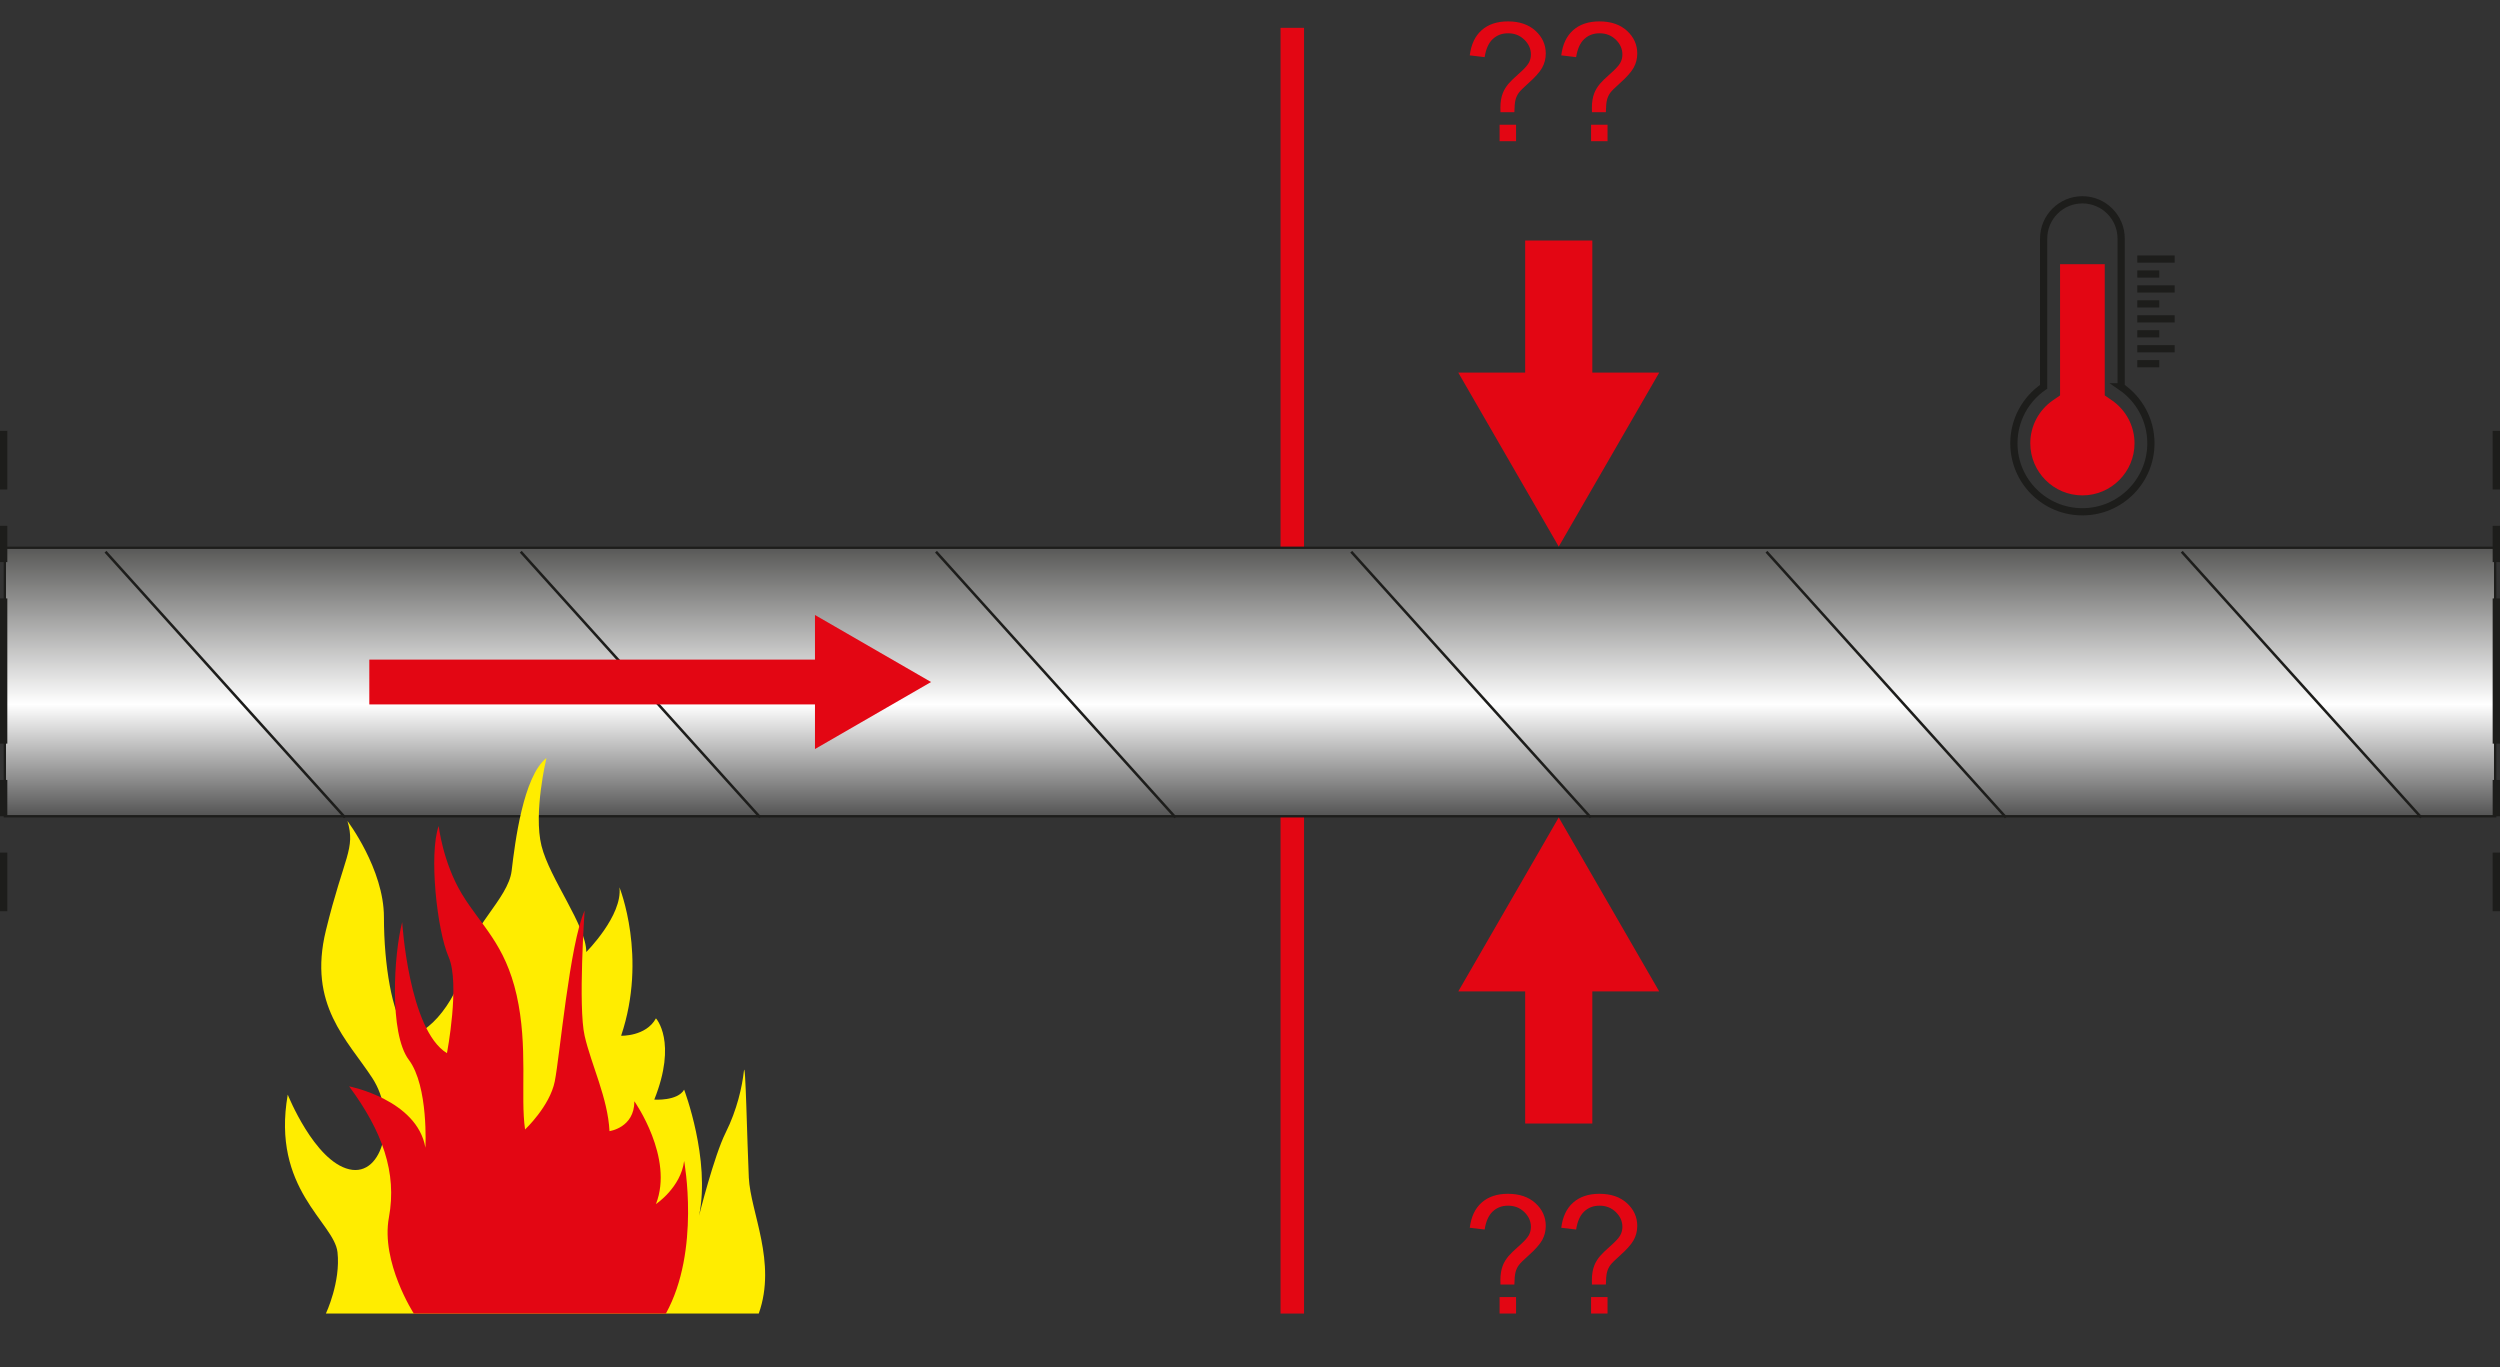 <?xml version="1.0" encoding="UTF-8"?>
<svg id="Layer_1" data-name="Layer 1" xmlns="http://www.w3.org/2000/svg" width="1925.65" height="1052.93" xmlns:xlink="http://www.w3.org/1999/xlink" viewBox="0 0 1925.65 1052.93">
  <rect x="0" y="0" width="1925.65" height="1052.93" fill="#333333" stroke="none"/>
  <defs>
    <style>
      .cls-1, .cls-2, .cls-3, .cls-4, .cls-5, .cls-6, .cls-7, .cls-8 {
        fill: none;
        stroke-miterlimit: 10;
      }

      .cls-1, .cls-3, .cls-4, .cls-7, .cls-8 {
        stroke: #1d1d1b;
      }

      .cls-1, .cls-3, .cls-7 {
        stroke-width: 5.65px;
      }

      .cls-2 {
        stroke-width: 34.52px;
      }

      .cls-2, .cls-5, .cls-6 {
        stroke: #e30613;
      }

      .cls-9 {
        fill: #e30613;
      }

      .cls-3 {
        stroke-dasharray: 0 0 0 0 111.86 27.97 27.97 27.97;
      }

      .cls-4 {
        stroke-width: 2px;
      }

      .cls-5 {
        stroke-width: 51.73px;
      }

      .cls-6 {
        stroke-width: 18.1px;
      }

      .cls-10 {
        fill: url(#Namnlös_övertoning_5);
      }

      .cls-7 {
        stroke-dasharray: 0 0 27.97 27.97;
      }

      .cls-11 {
        fill: #ffed00;
      }

      .cls-8 {
        stroke-width: 5.57px;
      }

      .cls-12 {
        fill: #1d1d1b;
      }
    </style>
    <linearGradient id="Namnlös_övertoning_5" data-name="Namnlös övertoning 5" x1="962.82" y1="378.94" x2="962.82" y2="671.09" gradientUnits="userSpaceOnUse">
      <stop offset="0" stop-color="#1d1d1b"/>
      <stop offset=".56" stop-color="#fff"/>
      <stop offset="1" stop-color="#000"/>
    </linearGradient>
  </defs>
  <line class="cls-6" x1="995.4" y1="21.44" x2="995.4" y2="1011.78"/>
  <g>
    <path class="cls-9" d="M1155.75,989.44c-.04-1.48-.06-2.6-.06-3.34,0-4.37,.62-8.15,1.86-11.32,.91-2.39,2.37-4.8,4.39-7.24,1.48-1.77,4.16-4.36,8.01-7.76,3.86-3.4,6.36-6.12,7.52-8.14,1.15-2.02,1.73-4.23,1.73-6.62,0-4.33-1.69-8.14-5.07-11.42-3.38-3.28-7.53-4.92-12.44-4.92s-8.7,1.49-11.88,4.46c-3.18,2.97-5.26,7.61-6.25,13.92l-11.45-1.36c1.03-8.46,4.09-14.93,9.19-19.43,5.09-4.5,11.83-6.74,20.2-6.74,8.87,0,15.94,2.41,21.22,7.24,5.28,4.83,7.92,10.66,7.92,17.51,0,3.96-.93,7.61-2.78,10.95-1.86,3.34-5.49,7.4-10.89,12.19-3.63,3.22-6,5.59-7.12,7.12-1.11,1.53-1.94,3.28-2.47,5.26-.54,1.98-.85,5.2-.93,9.65h-10.7Zm-.68,22.34v-12.68h12.68v12.68h-12.68Z"/>
    <path class="cls-9" d="M1226.22,989.44c-.04-1.48-.06-2.6-.06-3.34,0-4.37,.62-8.15,1.86-11.32,.91-2.39,2.37-4.8,4.39-7.24,1.48-1.77,4.16-4.36,8.01-7.76,3.86-3.4,6.36-6.12,7.52-8.14,1.15-2.02,1.73-4.23,1.73-6.62,0-4.33-1.69-8.14-5.07-11.42-3.38-3.28-7.53-4.92-12.44-4.92s-8.7,1.49-11.88,4.46c-3.18,2.97-5.26,7.61-6.25,13.92l-11.45-1.36c1.03-8.46,4.09-14.93,9.19-19.43,5.09-4.5,11.83-6.74,20.2-6.74,8.87,0,15.94,2.41,21.22,7.24,5.28,4.83,7.92,10.66,7.92,17.51,0,3.96-.93,7.61-2.78,10.95-1.86,3.34-5.49,7.4-10.89,12.19-3.63,3.22-6,5.59-7.12,7.12-1.11,1.53-1.94,3.28-2.47,5.26-.54,1.98-.85,5.2-.93,9.65h-10.7Zm-.68,22.34v-12.68h12.68v12.68h-12.68Z"/>
  </g>
  <g>
    <path class="cls-9" d="M1155.75,86.4c-.04-1.49-.06-2.6-.06-3.34,0-4.37,.62-8.15,1.86-11.32,.91-2.39,2.37-4.8,4.39-7.24,1.48-1.77,4.16-4.36,8.01-7.76,3.86-3.4,6.36-6.11,7.52-8.14,1.15-2.02,1.73-4.23,1.73-6.62,0-4.33-1.69-8.14-5.07-11.42-3.38-3.28-7.53-4.92-12.44-4.92s-8.7,1.48-11.88,4.45c-3.18,2.97-5.26,7.61-6.25,13.92l-11.45-1.36c1.03-8.46,4.09-14.93,9.19-19.43,5.09-4.5,11.83-6.74,20.2-6.74,8.87,0,15.94,2.41,21.22,7.24,5.28,4.83,7.92,10.66,7.92,17.51,0,3.96-.93,7.61-2.78,10.95-1.86,3.34-5.49,7.4-10.89,12.19-3.63,3.22-6,5.59-7.12,7.12-1.11,1.53-1.94,3.28-2.47,5.26-.54,1.98-.85,5.2-.93,9.65h-10.7Zm-.68,22.34v-12.68h12.68v12.68h-12.68Z"/>
    <path class="cls-9" d="M1226.22,86.4c-.04-1.49-.06-2.6-.06-3.34,0-4.37,.62-8.15,1.86-11.32,.91-2.39,2.37-4.8,4.39-7.24,1.48-1.77,4.16-4.36,8.01-7.76,3.86-3.4,6.36-6.11,7.52-8.14,1.15-2.02,1.73-4.23,1.73-6.62,0-4.33-1.69-8.14-5.07-11.42-3.38-3.28-7.53-4.92-12.44-4.92s-8.7,1.48-11.88,4.45c-3.18,2.97-5.26,7.61-6.25,13.92l-11.45-1.36c1.03-8.46,4.09-14.93,9.19-19.43,5.09-4.5,11.83-6.74,20.2-6.74,8.87,0,15.94,2.41,21.22,7.24,5.28,4.83,7.92,10.66,7.92,17.51,0,3.96-.93,7.61-2.78,10.95-1.86,3.34-5.49,7.4-10.89,12.19-3.63,3.22-6,5.59-7.12,7.12-1.11,1.53-1.94,3.28-2.47,5.26-.54,1.98-.85,5.2-.93,9.65h-10.7Zm-.68,22.34v-12.68h12.68v12.68h-12.68Z"/>
  </g>
  <g>
    <path class="cls-8" d="M1633.84,297.93v-114.18c0-16.48-13.36-29.85-29.85-29.85s-29.85,13.36-29.85,29.85v114.18c-13.84,9.51-22.92,25.45-22.92,43.51,0,29.14,23.63,52.77,52.77,52.77s52.77-23.63,52.77-52.77c0-18.06-9.08-34-22.92-43.51Z"/>
    <path class="cls-9" d="M1626.68,308.34l-5.48-3.76v-101.07h-34.43v101.07l-5.48,3.76c-10.92,7.51-17.44,19.88-17.44,33.1,0,22.13,18.01,40.14,40.14,40.14s40.14-18.01,40.14-40.14c0-13.22-6.52-25.59-17.44-33.1Z"/>
    <line class="cls-8" x1="1646.28" y1="280.14" x2="1663.2" y2="280.14"/>
    <line class="cls-8" x1="1646.28" y1="268.62" x2="1675.06" y2="268.62"/>
    <line class="cls-8" x1="1646.28" y1="257.11" x2="1663.2" y2="257.11"/>
    <line class="cls-8" x1="1646.28" y1="245.6" x2="1675.06" y2="245.6"/>
    <line class="cls-8" x1="1646.28" y1="234.08" x2="1663.2" y2="234.08"/>
    <line class="cls-8" x1="1646.28" y1="222.57" x2="1675.06" y2="222.57"/>
    <line class="cls-8" x1="1646.28" y1="211.06" x2="1663.2" y2="211.06"/>
    <line class="cls-8" x1="1646.28" y1="199.55" x2="1675.06" y2="199.55"/>
  </g>
  <g>
    <rect class="cls-10" x="3.73" y="421.92" width="1918.19" height="206.82"/>
    <path class="cls-12" d="M1921.01,422.82v205.01H4.63v-205.01H1921.01m1.81-1.81H2.82v208.63H1922.82v-208.63h0Z"/>
  </g>
  <line class="cls-4" x1="81.26" y1="424.97" x2="265.7" y2="629.64"/>
  <line class="cls-4" x1="401.11" y1="424.97" x2="585.55" y2="629.64"/>
  <line class="cls-4" x1="720.96" y1="424.97" x2="905.4" y2="629.64"/>
  <line class="cls-4" x1="1040.8" y1="424.97" x2="1225.24" y2="629.64"/>
  <line class="cls-4" x1="1360.65" y1="424.97" x2="1545.09" y2="629.64"/>
  <line class="cls-4" x1="1680.5" y1="424.97" x2="1864.94" y2="629.64"/>
  <g>
    <line class="cls-2" x1="284.47" y1="525.33" x2="642.84" y2="525.33"/>
    <polygon class="cls-9" points="627.74 576.96 717.15 525.33 627.74 473.7 627.74 576.96"/>
  </g>
  <g>
    <line class="cls-5" x1="1200.64" y1="185.26" x2="1200.64" y2="309.65"/>
    <polygon class="cls-9" points="1123.26 287.01 1200.64 421.01 1278.02 287.01 1123.26 287.01"/>
  </g>
  <g>
    <line class="cls-5" x1="1200.64" y1="865.4" x2="1200.64" y2="741.01"/>
    <polygon class="cls-9" points="1278.02 763.65 1200.64 629.64 1123.26 763.65 1278.02 763.65"/>
  </g>
  <g>
    <line class="cls-1" x1="1922.82" y1="331.86" x2="1922.82" y2="377.04"/>
    <line class="cls-7" x1="1922.82" y1="405.01" x2="1922.82" y2="446.96"/>
    <line class="cls-3" x1="1922.82" y1="460.94" x2="1922.82" y2="642.71"/>
    <line class="cls-1" x1="1922.82" y1="656.7" x2="1922.82" y2="701.88"/>
  </g>
  <g>
    <line class="cls-1" x1="2.82" y1="331.86" x2="2.82" y2="377.04"/>
    <line class="cls-7" x1="2.82" y1="405.01" x2="2.82" y2="446.96"/>
    <line class="cls-3" x1="2.82" y1="460.94" x2="2.82" y2="642.71"/>
    <line class="cls-1" x1="2.82" y1="656.7" x2="2.82" y2="701.88"/>
  </g>
  <path class="cls-11" d="M584.44,1011.78H251.02s11.5-24.27,8.94-47.27c-2.55-22.99-51.1-48.54-38.32-121.36,0,0,20.44,51.1,47.27,57.49,26.83,6.39,37.05-40.88,17.88-70.26-19.16-29.38-49.82-56.21-35.77-113.69,14.05-57.49,22.99-62.59,16.61-84.31,0,0,28.1,37.05,28.1,74.09s6.39,74.09,16.61,86.87c10.22,12.77,40.88-21.72,44.71-49.82,3.83-28.1,34.49-51.1,37.05-72.81,2.55-21.72,8.94-72.81,26.83-86.87,0,0-10.22,42.16-3.83,67.7,6.39,25.55,34.49,61.32,34.49,81.76,0,0,28.1-28.1,25.55-49.82,0,0,21.72,53.65,1.28,114.33,0,0,19.16,.64,26.83-13.41,0,0,16.61,17.88-1.28,62.59,0,0,17.88,1.28,22.99-7.66,0,0,20.44,53.65,11.5,97.09,0,0,11.5-45.99,20.44-63.87,8.94-17.88,12.77-35.77,14.05-47.27,1.28-11.5,2.55,54.93,3.83,81.76,1.28,26.83,21.72,65.15,7.66,104.75Z"/>
  <path class="cls-9" d="M512.9,1011.78h-194.17s-25.55-39.6-19.16-74.09c6.39-34.49-5.11-66.43-30.66-100.92,0,0,52.38,10.22,58.76,47.27,0,0,2.55-47.27-12.77-67.7-15.33-20.44-11.5-81.76-5.11-106.03,0,0,5.11,83.03,34.49,100.92,0,0,10.22-53.65,1.28-74.09-8.94-20.44-15.33-79.2-7.66-100.92,0,0,3.21,28.1,17.88,52.38,14.68,24.27,33.21,38.32,42.16,77.92,8.94,39.6,2.77,77.92,6.5,103.47,0,0,19.05-17.88,22.88-37.05,3.83-19.16,11.5-106.03,22.99-131.58,0,0-5.11,74.09,0,96.45,5.11,22.36,17.88,47.9,19.16,73.45,0,0,19.16-2.55,19.16-22.99,0,0,30.66,43.43,16.61,79.2,0,0,19.16-12.77,21.72-33.21,0,0,12.77,68.98-14.05,117.52Z"/>
</svg>